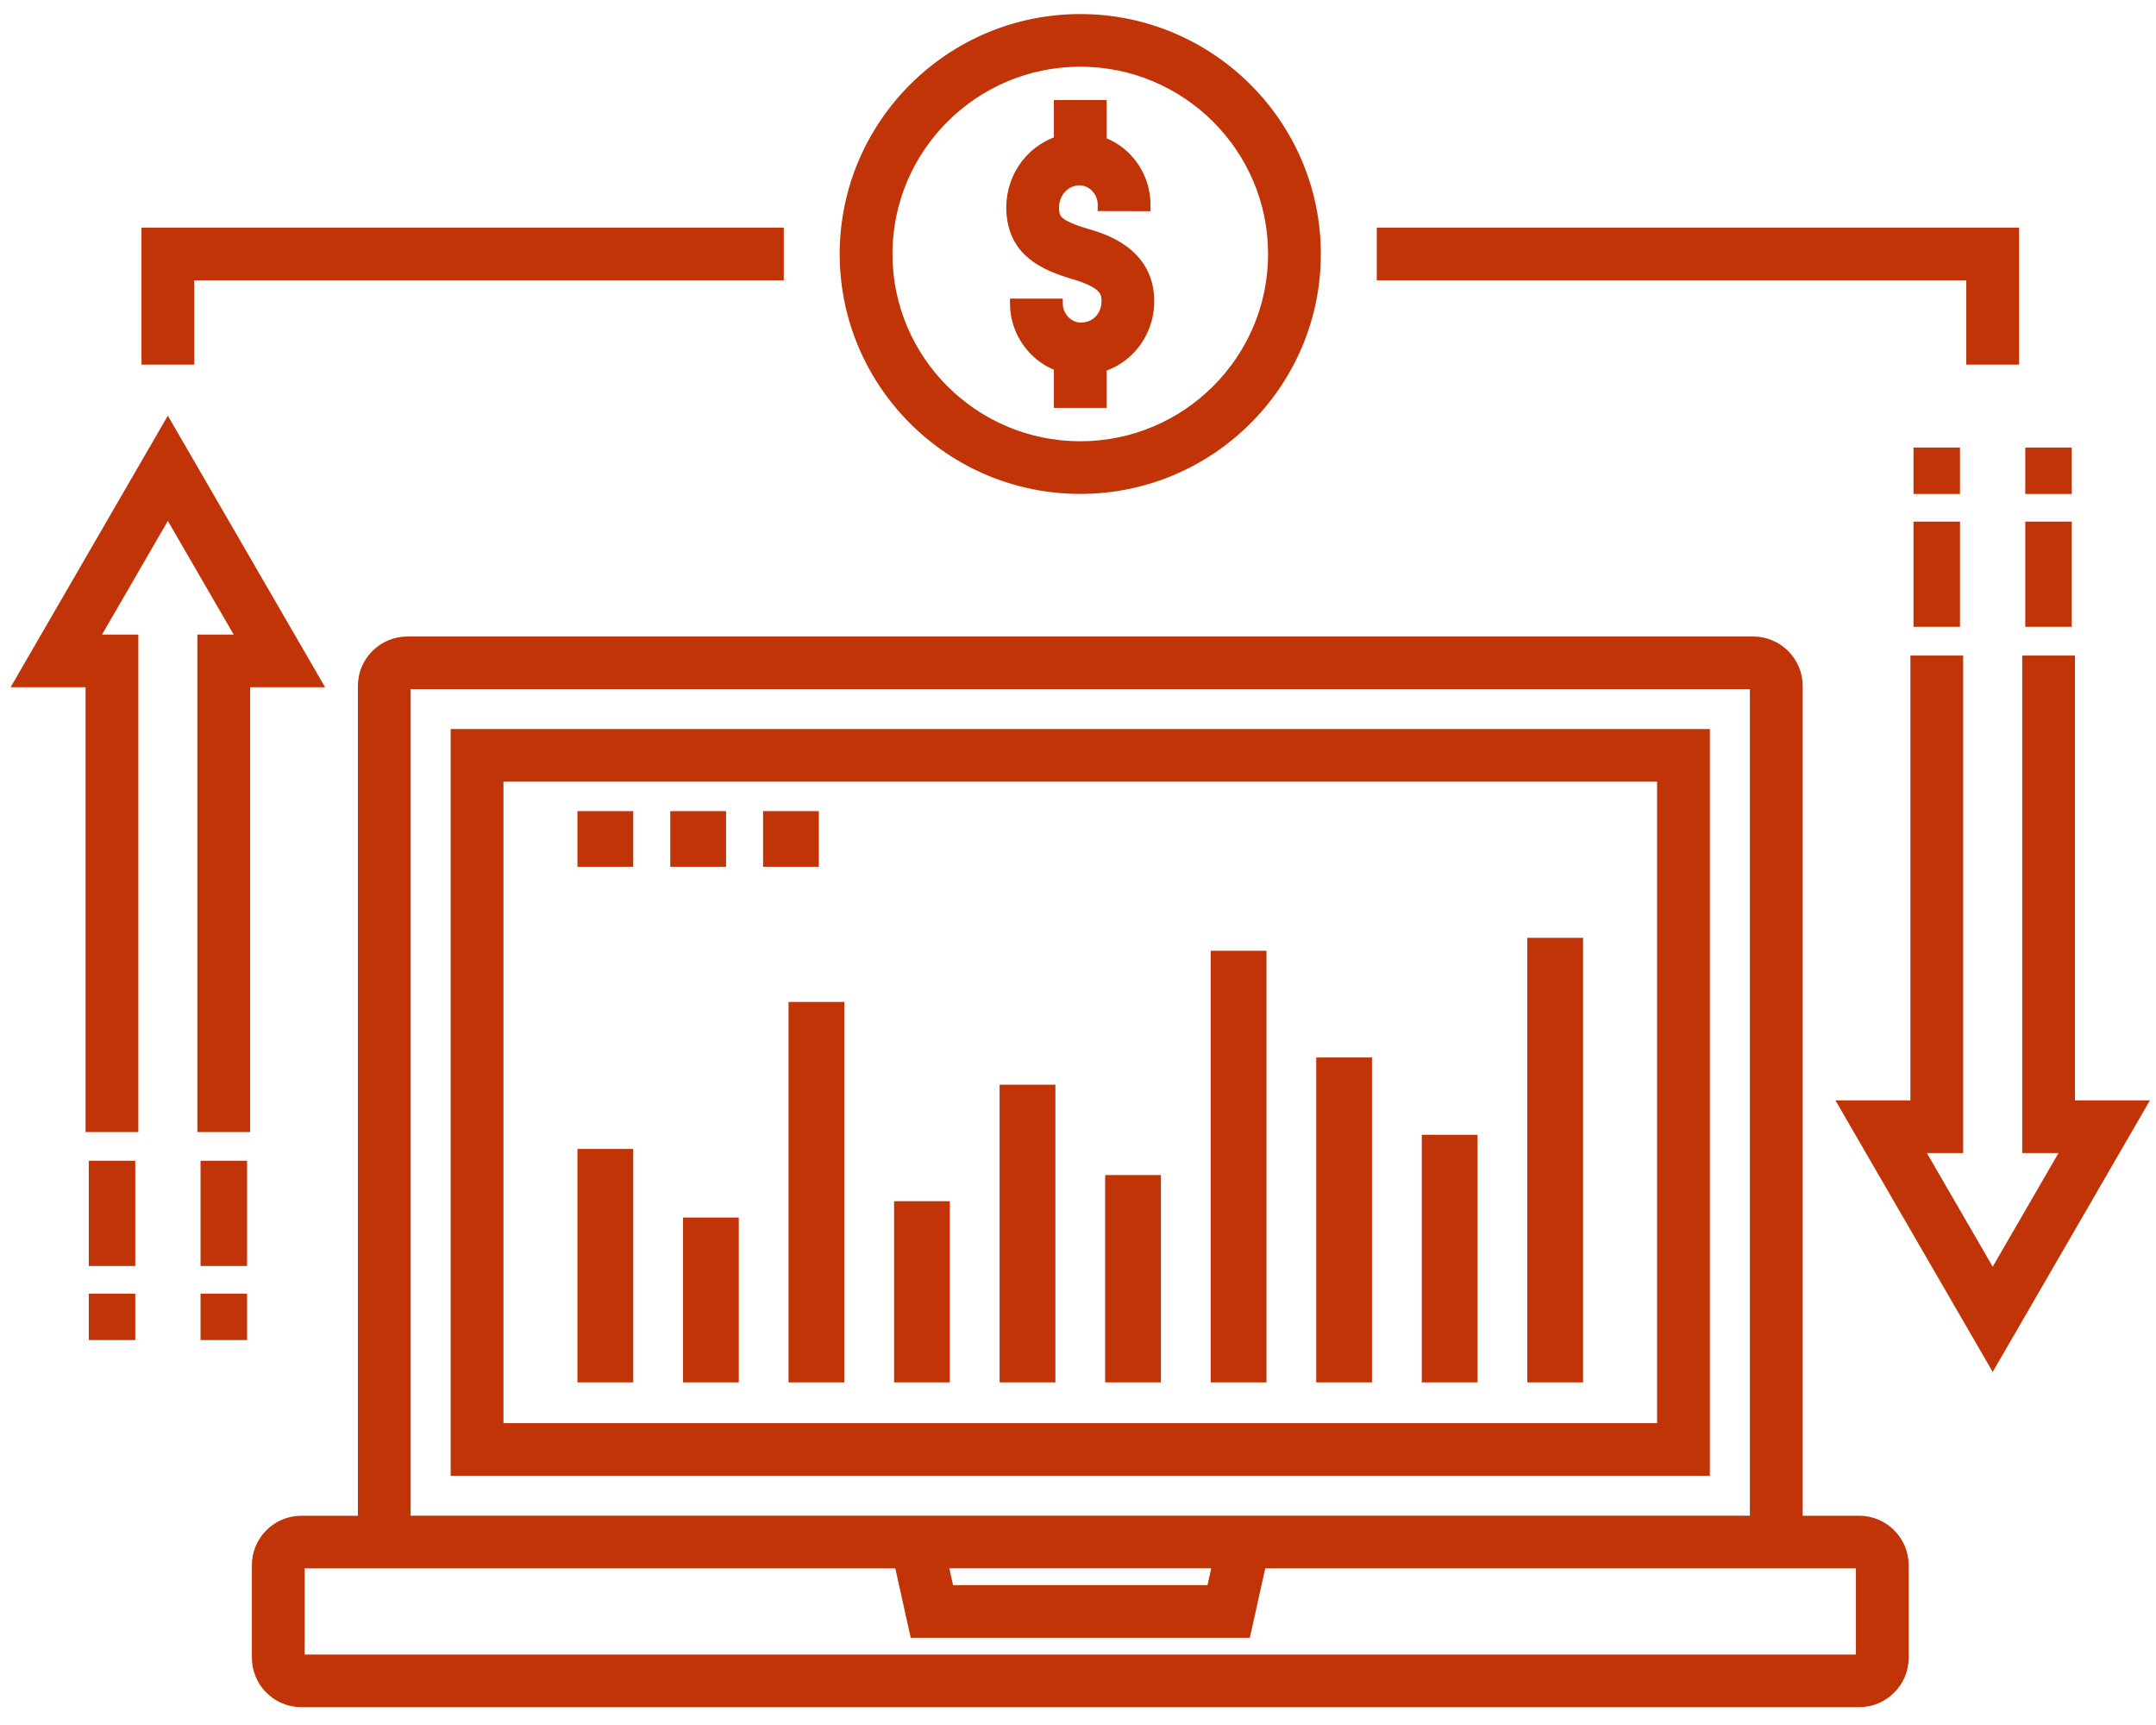 <?xml version="1.0" encoding="UTF-8"?>
<svg width="115px" height="92px" viewBox="0 0 115 92" version="1.1" xmlns="http://www.w3.org/2000/svg" xmlns:xlink="http://www.w3.org/1999/xlink">
    <!-- Generator: Sketch 60 (88103) - https://sketch.com -->
    <title>Icon</title>
    <desc>Created with Sketch.</desc>
    <defs>
        <rect id="path-1" x="0" y="0" width="130" height="110"></rect>
    </defs>
    <g id="2.2_Investment_Banking" stroke="none" stroke-width="1" fill="none" fill-rule="evenodd">
        <g id="2.2_Investment_Banking_1440" transform="translate(-455, -1989)">
            <g id="SERVICES" transform="translate(140, 1024)">
                <g id="Services" transform="translate(38, 684)">
                    <g id="Stacked-Group-5" transform="translate(185, 272)">
                        <g id="Icon" transform="translate(85, 0)">
                            <mask id="mask-2" fill="white">
                                <use xlink:href="#path-1"></use>
                            </mask>
                            <g id="Rectangle"></g>
                            <g mask="url(#mask-2)" fill="#C03407" stroke="#C03407" stroke-width="0.5">
                                <g transform="translate(8, 10)">
                                    <path d="M87.639,75.151 L25.604,75.151 L25.604,40.439 L87.639,40.439 L87.639,75.151 L87.639,75.151 Z M89.954,38.132 L23.289,38.132 L23.289,77.459 L89.954,77.459 L89.954,38.132 L89.954,38.132 Z" id="Fill-1"></path>
                                    <polygon id="Fill-2" points="104.131 18.196 106.446 18.196 106.446 11.392 72.686 11.392 72.686 13.7 104.131 13.7"></polygon>
                                    <polygon id="Fill-3" points="9.111 13.7 40.556 13.7 40.556 11.392 6.797 11.392 6.797 18.196 9.111 18.196"></polygon>
                                    <path d="M98.243,87.411 C98.243,87.456 98.208,87.493 98.164,87.493 L15.079,87.493 C15.035,87.493 14.999,87.456 14.999,87.411 L14.999,82.475 C14.999,82.431 15.034,82.396 15.079,82.396 L46.956,82.396 L47.777,86.098 L65.465,86.098 L66.288,82.396 L98.164,82.396 C98.208,82.396 98.243,82.431 98.243,82.475 L98.243,87.411 Z M63.919,82.394 L63.608,83.791 L49.635,83.791 L49.325,82.394 L63.919,82.394 Z M20.653,35.583 C20.653,35.539 20.69,35.504 20.735,35.504 L92.508,35.504 C92.553,35.504 92.589,35.539 92.589,35.583 L92.589,80.007 C92.589,80.05 92.553,80.086 92.508,80.086 L20.735,80.086 C20.69,80.086 20.653,80.05 20.653,80.007 L20.653,35.583 L20.653,35.583 Z M98.164,80.089 L94.9,80.089 C94.901,80.061 94.904,80.034 94.904,80.007 L94.904,35.583 C94.904,34.267 93.829,33.196 92.508,33.196 L20.735,33.196 C19.414,33.196 18.339,34.267 18.339,35.583 L18.339,80.007 C18.339,80.034 18.342,80.061 18.343,80.089 L15.079,80.089 C13.759,80.089 12.685,81.16 12.685,82.475 L12.685,87.411 C12.685,88.729 13.759,89.8 15.079,89.8 L98.164,89.8 C99.484,89.8 100.558,88.728 100.558,87.411 L100.558,82.475 C100.558,81.16 99.484,80.089 98.164,80.089 L98.164,80.089 Z" id="Fill-4"></path>
                                    <polygon id="Fill-7" points="30.051 72.477 32.526 72.477 32.526 60.527 30.051 60.527"></polygon>
                                    <polygon id="Fill-9" points="35.681 72.477 38.156 72.477 38.156 64.185 35.681 64.185"></polygon>
                                    <polygon id="Fill-10" points="41.31 72.477 43.785 72.477 43.785 52.687 41.31 52.687"></polygon>
                                    <polygon id="Fill-11" points="46.94 72.477 49.415 72.477 49.415 63.314 46.94 63.314"></polygon>
                                    <polygon id="Fill-12" points="52.569 72.477 55.044 72.477 55.044 57.1 52.569 57.1"></polygon>
                                    <polygon id="Fill-13" points="58.198 72.477 60.673 72.477 60.673 61.92 58.198 61.92"></polygon>
                                    <polygon id="Fill-14" points="63.828 72.477 66.303 72.477 66.303 49.958 63.828 49.958"></polygon>
                                    <polygon id="Fill-15" points="69.457 72.477 71.932 72.477 71.932 55.649 69.457 55.649"></polygon>
                                    <polygon id="Fill-16" points="75.087 72.477 77.561 72.477 77.561 59.772 75.087 59.772"></polygon>
                                    <polygon id="Fill-17" points="80.716 72.477 83.19 72.477 83.19 49.267 80.716 49.267"></polygon>
                                    <polygon id="Fill-18" points="30.051 44.978 32.526 44.978 32.526 42.51 30.051 42.51"></polygon>
                                    <polygon id="Fill-19" points="35.002 44.978 37.477 44.978 37.477 42.51 35.002 42.51"></polygon>
                                    <polygon id="Fill-20" points="39.952 44.978 42.427 44.978 42.427 42.51 39.952 42.51"></polygon>
                                    <path d="M56.621,2.308 C62.283,2.308 66.889,6.9 66.889,12.546 C66.889,18.191 62.283,22.784 56.621,22.784 C50.96,22.784 46.354,18.191 46.354,12.546 C46.354,6.9 50.96,2.308 56.621,2.308 M56.621,25.092 C63.559,25.092 69.203,19.464 69.203,12.546 C69.203,5.628 63.559,0 56.621,0 C49.684,0 44.039,5.628 44.039,12.546 C44.039,19.464 49.684,25.092 56.621,25.092" id="Fill-21"></path>
                                    <path d="M56.295,13.653 C57.979,14.146 57.993,14.655 58.003,15.027 C58.021,15.672 57.646,16.221 57.068,16.392 C56.982,16.418 56.894,16.436 56.809,16.447 C56.356,16.503 56.033,16.289 55.881,16.155 C55.598,15.907 55.436,15.55 55.436,15.175 L53.122,15.175 C53.122,16.213 53.57,17.201 54.351,17.887 C54.682,18.178 55.06,18.399 55.463,18.548 L55.463,20.505 L57.777,20.505 L57.777,18.587 C59.321,18.104 60.363,16.623 60.317,14.963 C60.245,12.404 57.848,11.702 56.946,11.439 C55.311,10.96 55.279,10.602 55.245,10.224 C55.178,9.466 55.644,8.793 56.331,8.661 C56.367,8.654 56.403,8.648 56.439,8.643 C56.889,8.587 57.21,8.804 57.361,8.938 C57.642,9.186 57.803,9.544 57.802,9.918 L57.801,10.009 L60.116,10.014 L60.116,9.924 C60.119,8.888 59.674,7.899 58.896,7.211 C58.564,6.918 58.183,6.697 57.777,6.547 L57.777,4.586 L55.463,4.586 L55.463,6.508 C53.845,7.032 52.78,8.641 52.94,10.428 C53.121,12.453 54.659,13.174 56.295,13.653" id="Fill-22"></path>
                                    <polygon id="Fill-23" points="7.952 21.668 4.62857143e-05 35.402 3.814 35.402 3.814 59.125 6.129 59.125 6.129 33.094 4.008 33.094 7.953 26.283 11.898 33.094 9.778 33.094 9.778 59.125 12.093 59.125 12.093 35.402 15.907 35.402"></polygon>
                                    <polygon id="Fill-24" points="3.985 66.269 5.966 66.269 5.966 61.157 3.985 61.157"></polygon>
                                    <polygon id="Fill-25" points="3.985 70.22 5.966 70.22 5.966 68.244 3.985 68.244"></polygon>
                                    <polygon id="Fill-26" points="9.947 66.269 11.928 66.269 11.928 61.157 9.947 61.157"></polygon>
                                    <polygon id="Fill-27" points="9.947 70.22 11.928 70.22 11.928 68.244 9.947 68.244"></polygon>
                                    <polygon id="Fill-28" points="109.428 57.937 109.428 34.214 107.114 34.214 107.114 60.245 109.234 60.245 105.29 67.056 101.345 60.245 103.464 60.245 103.464 34.214 101.15 34.214 101.15 57.937 97.335 57.937 105.29 71.671 113.243 57.937"></polygon>
                                    <polygon id="Fill-29" points="107.277 32.181 109.258 32.181 109.258 27.07 107.277 27.07"></polygon>
                                    <polygon id="Fill-30" points="107.277 25.095 109.258 25.095 109.258 23.119 107.277 23.119"></polygon>
                                    <polygon id="Fill-31" points="101.315 32.181 103.296 32.181 103.296 27.07 101.315 27.07"></polygon>
                                    <polygon id="Fill-32" points="101.315 25.095 103.296 25.095 103.296 23.119 101.315 23.119"></polygon>
                                </g>
                            </g>
                        </g>
                    </g>
                </g>
            </g>
        </g>
    </g>
</svg>